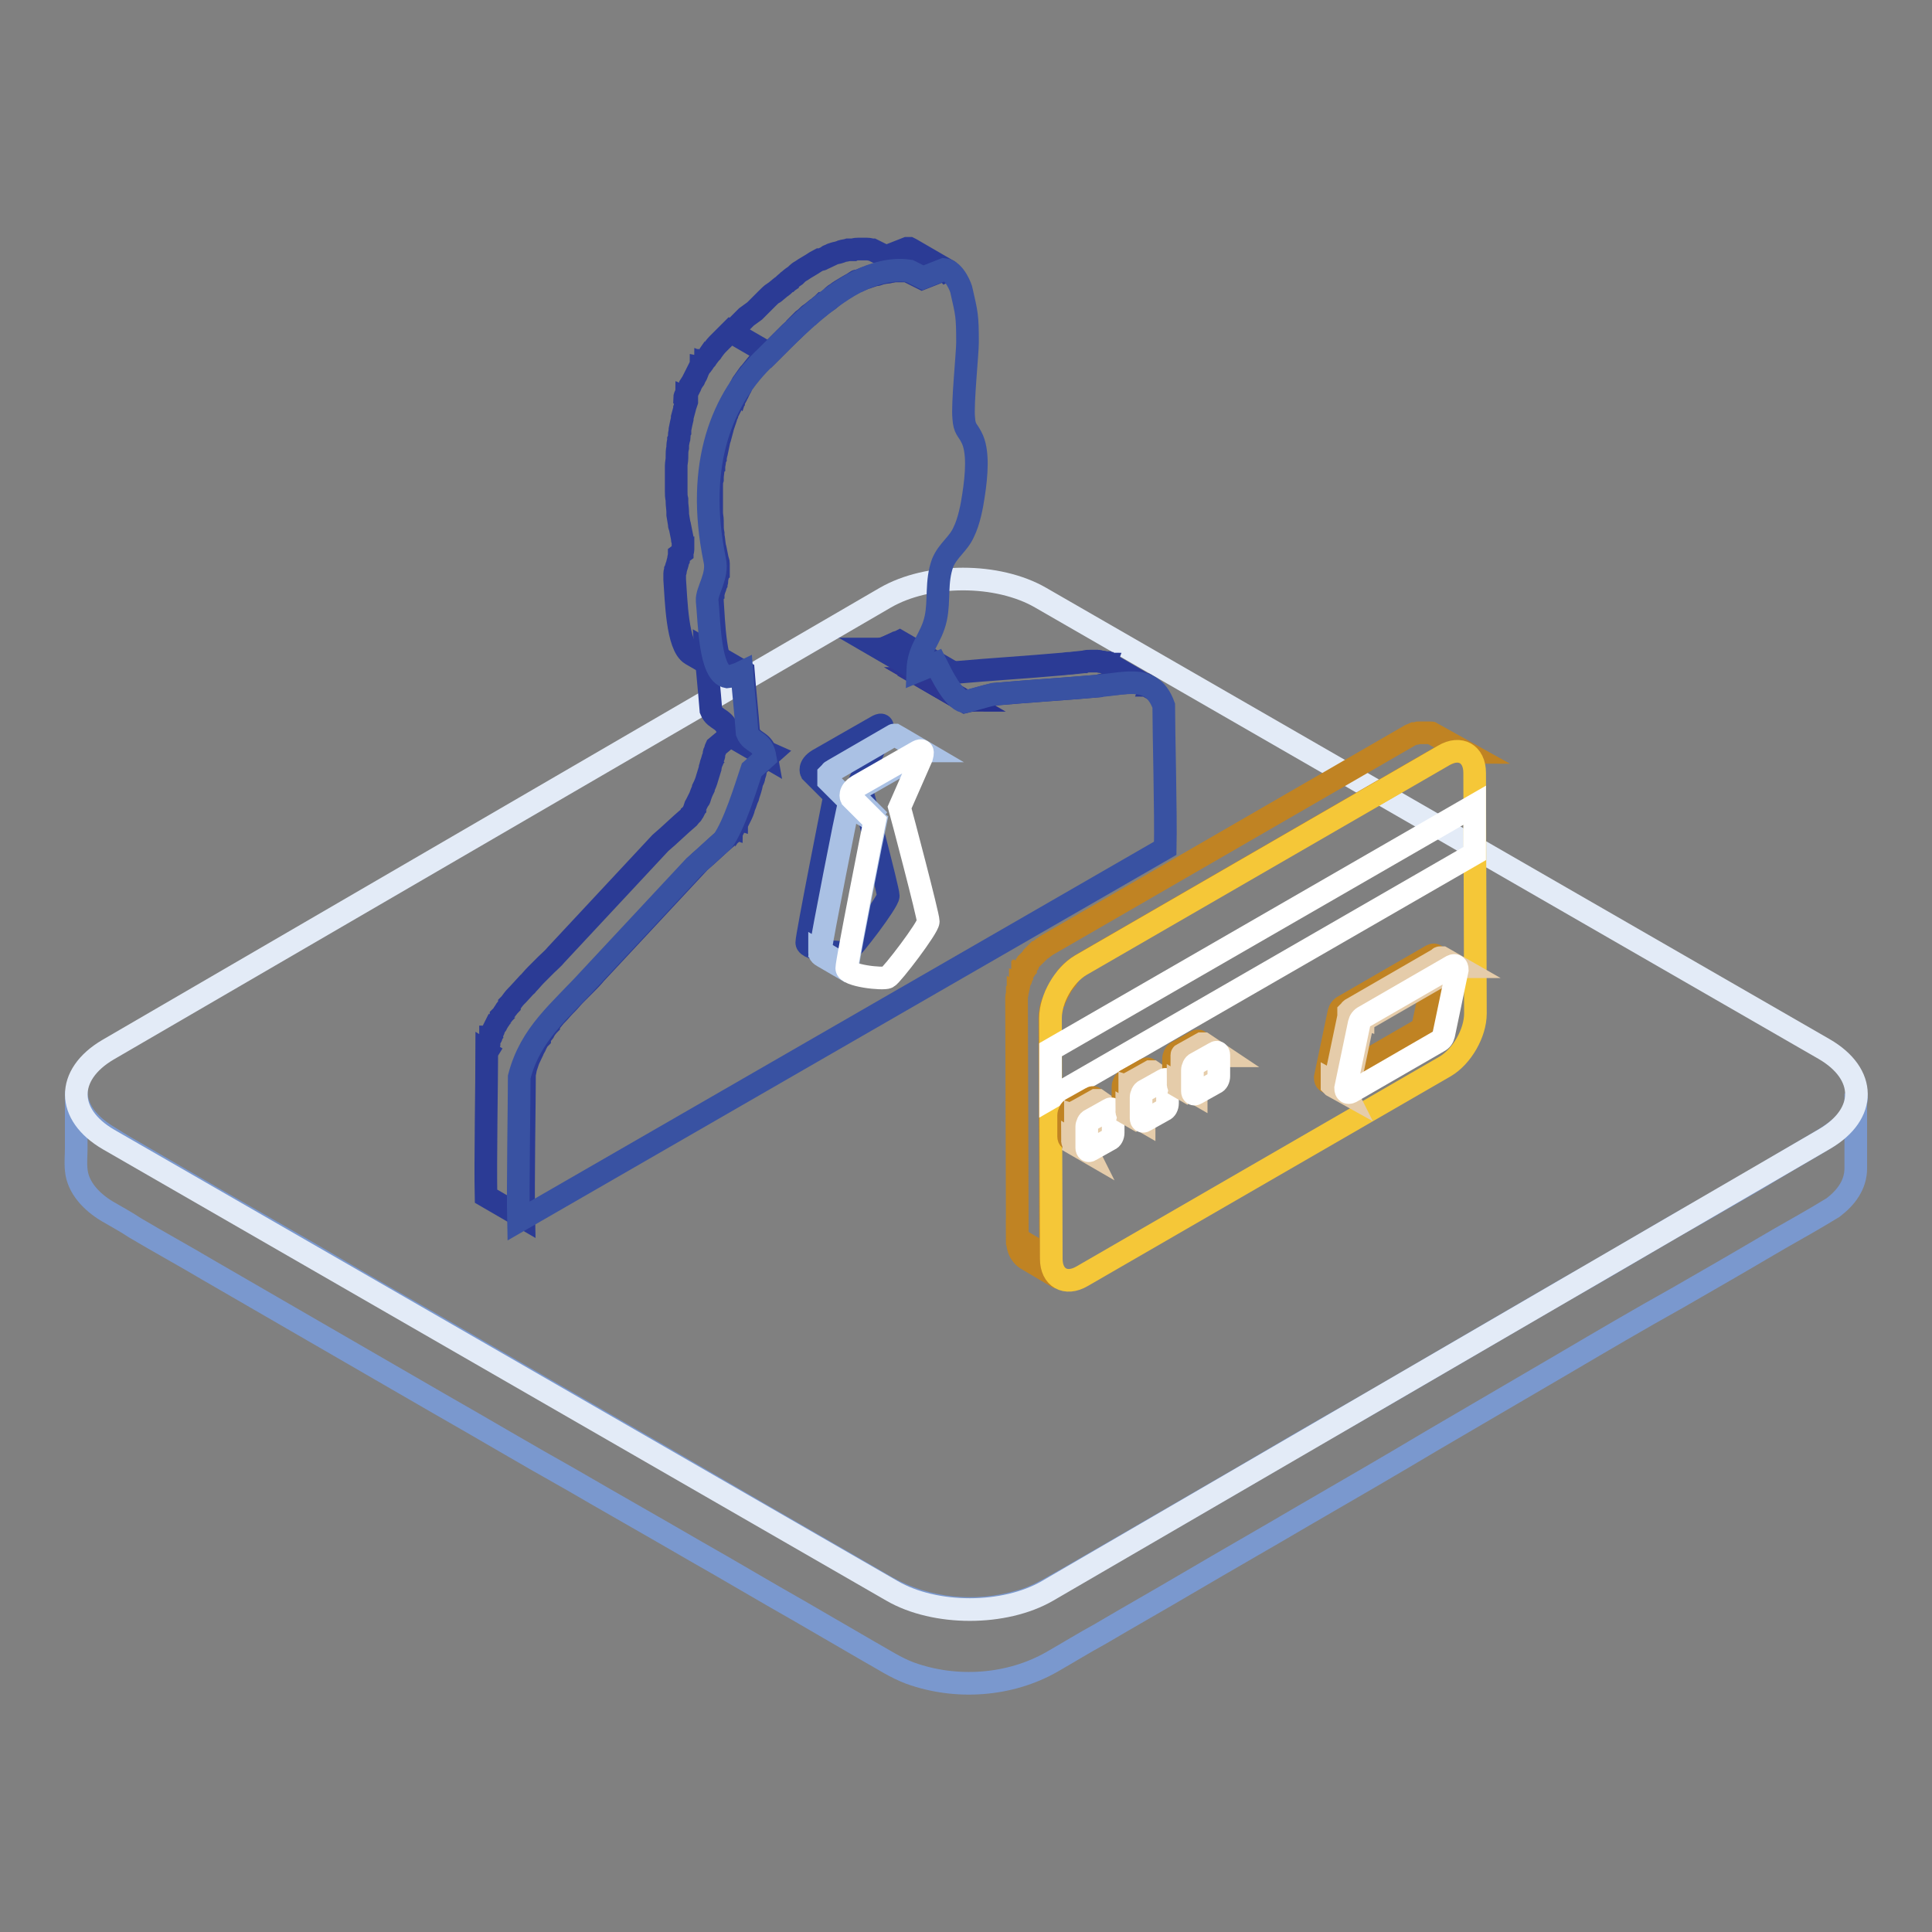 <?xml version="1.0" encoding="utf-8"?>
<!-- Svg Vector Icons : http://www.onlinewebfonts.com/icon -->
<!DOCTYPE svg PUBLIC "-//W3C//DTD SVG 1.1//EN" "http://www.w3.org/Graphics/SVG/1.1/DTD/svg11.dtd">
<svg version="1.1" xmlns="http://www.w3.org/2000/svg" xmlns:xlink="http://www.w3.org/1999/xlink" x="0px" y="0px" viewBox="0 0 256 256" enable-background="new 0 0 256 256" xml:space="preserve">
<rect x="0" y="0" width="256" height="256" fill="#808080" stroke="none"/>
<g> <path stroke-width="3" fill-opacity="0" stroke="#7a98ce"  d="M246,145.5c-0.3,3.3-3.4,4.9-5.9,6.4c-2.4,1.4-4.8,2.8-7.1,4.2c-3.8,2.2-7.6,4.4-11.5,6.6 c-4.8,2.8-9.5,5.6-14.3,8.3c-5.3,3.1-10.5,6.1-15.8,9.2c-5.3,3.1-10.6,6.2-15.9,9.2c-4.9,2.8-9.7,5.7-14.6,8.5 c-4,2.3-7.9,4.6-11.9,6.9c-2.6,1.5-5.2,3-7.8,4.5c-2,1.1-3.8,2.3-6.1,2.9c-5.8,1.7-12.3,1.1-17.6-1.9c-1.9-1.1-3.8-2.2-5.7-3.3 c-3.5-2-6.9-4-10.4-6c-4.5-2.6-9.1-5.3-13.6-7.9c-5.2-3-10.4-6-15.6-9c-5.4-3.1-10.7-6.2-16.1-9.3c-5.1-2.9-10.1-5.8-15.2-8.8 l-12.9-7.4c-3.1-1.8-6.2-3.6-9.3-5.4c-1.4-0.8-2.8-1.6-4.2-2.5c-2.2-1.3-4.4-3.3-4.4-6.1c0,2.5,0,5,0,7.6c0,0.9-0.1,1.8,0,2.8 c0.2,2.4,2.1,4.3,4.1,5.5c1.2,0.7,2.5,1.4,3.7,2.2c3.2,1.9,6.5,3.7,9.7,5.6c4.7,2.7,9.3,5.4,14,8.1c5.5,3.2,11.1,6.4,16.6,9.6 c5.8,3.3,11.5,6.7,17.4,10c5.5,3.2,11,6.3,16.5,9.5c4.6,2.6,9.1,5.3,13.7,7.9c3.1,1.8,6.2,3.6,9.3,5.4c1.8,1,3.6,2.2,5.5,2.9 c6.1,2.2,13.2,1.7,18.8-1.5c2.1-1.2,4.2-2.5,6.4-3.7c3.9-2.3,7.8-4.5,11.7-6.8c5.1-3,10.2-5.9,15.3-8.9c5.7-3.3,11.4-6.6,17.1-10 l17.1-10c5.1-3,10.2-6,15.4-8.9c4-2.3,8-4.6,11.9-6.9c2.2-1.3,4.4-2.5,6.6-3.8c0.7-0.4,1.3-0.8,2-1.2c1.7-1.3,3-3,3-5.2 c0-1.1,0-2.2,0-3.3c0-2.2,0-4.4,0-6.6C246,145.2,246,145.3,246,145.5C246,145.6,246,145.4,246,145.5L246,145.5z"/> <path stroke-width="3" fill-opacity="0" stroke="#e3ebf7"  d="M241.7,139c5.7,3.3,5.7,8.6,0.1,11.9l-103,59.9c-5.7,3.3-14.9,3.3-20.6,0L14.4,151 c-5.7-3.3-5.7-8.6-0.1-11.9l103-59.9c5.7-3.3,14.9-3.3,20.6,0L241.7,139z"/> <path stroke-width="3" fill-opacity="0" stroke="#2b3b95"  d="M146.8,90.7c0.3,0,0.7-0.1,1-0.1s0.6-0.1,0.9-0.1h0.1c0.3,0,0.6-0.1,0.8-0.1h1c0.2,0,0.4,0,0.5,0.1 c0,0,0.1,0,0.1,0c0.1,0,0.2,0.1,0.3,0.1c0.1,0,0.1,0,0.1,0c0.1,0,0.2,0.1,0.2,0.1c0,0,0.1,0,0.1,0.1c0.1,0,0.1,0.1,0.2,0.1 c0.1,0,0.1,0.1,0.1,0.1l-5-2.9l0,0c0,0-0.1,0-0.1-0.1c-0.1,0-0.2-0.1-0.2-0.1c0,0,0,0,0,0c0,0-0.1,0-0.1,0c-0.1,0-0.2-0.1-0.2-0.1 c0,0,0,0-0.1,0c0,0-0.1,0-0.1,0c-0.1,0-0.2-0.1-0.3-0.1c0,0-0.1,0-0.1,0h0c-0.2,0-0.4-0.1-0.5-0.1h-0.1c-0.3,0-0.6,0-0.9,0h0h0 c-0.3,0-0.6,0-0.8,0.1h-0.1l-0.9,0.1c-0.3,0-0.7,0.1-1,0.1h-0.1c-0.3,0-0.7,0.1-1,0.1c-4.5,0.4-9.4,0.7-13.9,1.1 c-1.3,0.3-2.5,0.7-3.8,1l5,2.9c1.3-0.3,2.5-0.7,3.8-1c4.4-0.4,9.4-0.7,13.9-1.1C146,90.7,146.3,90.7,146.8,90.7 C146.7,90.7,146.7,90.7,146.8,90.7L146.8,90.7z"/> <path stroke-width="3" fill-opacity="0" stroke="#222d8e"  d="M127.5,92.7l-5-2.9h0L127.5,92.7"/> <path stroke-width="3" fill-opacity="0" stroke="#25308f"  d="M127.5,92.7l-5-2.9l0.2,0.1l5,2.9C127.7,92.8,127.6,92.8,127.5,92.7"/> <path stroke-width="3" fill-opacity="0" stroke="#2a3390"  d="M127.7,92.8l-5-2.9c0.1,0,0.1,0,0.1,0.1l5,2.9C127.8,92.9,127.8,92.9,127.7,92.8"/> <path stroke-width="3" fill-opacity="0" stroke="#2d3692"  d="M127.9,92.9l-5-2.9c0,0,0.1,0,0.1,0L127.9,92.9C128,92.9,127.9,92.9,127.9,92.9"/> <path stroke-width="3" fill-opacity="0" stroke="#2b3b95"  d="M121.7,88.9l-5-2.9c0,0,0,0,0.1,0L121.7,88.9C121.8,88.9,121.7,88.9,121.7,88.9"/> <path stroke-width="3" fill-opacity="0" stroke="#2b3b95"  d="M121.8,88.9l-5-2.9c0.6-0.2,1.2-0.5,1.8-0.7l5,2.9C123,88.4,122.4,88.6,121.8,88.9"/> <path stroke-width="3" fill-opacity="0" stroke="#2b3b95"  d="M123.6,88.1l-5-2.9c0.2-0.1,0.4-0.1,0.6-0.2l5,2.9C124,88,123.8,88.1,123.6,88.1"/> <path stroke-width="3" fill-opacity="0" stroke="#2b3b95"  d="M99.2,97c-0.2-2.7-0.5-5.4-0.7-8l-5-2.9c0.2,2.7,0.5,5.4,0.7,8c0.6,1.5,2,0.9,2.4,3.3l5,2.9 C101.2,98,99.8,98.6,99.2,97z"/> <path stroke-width="3" fill-opacity="0" stroke="#2b3b95"  d="M96.7,97.5L94.9,99c-0.1,0.2-0.1,0.4-0.2,0.6c-0.1,0.1-0.1,0.3-0.1,0.5c0,0.1-0.1,0.2-0.1,0.3 c-0.1,0.1-0.1,0.3-0.1,0.4c0,0.1-0.1,0.1-0.1,0.2c-0.1,0.2-0.1,0.4-0.2,0.7c0,0,0,0,0,0.1l-0.4,1.3v0c-0.1,0.4-0.3,0.9-0.5,1.3 c0,0,0,0,0,0.1c-0.2,0.4-0.4,0.9-0.5,1.3c0,0.1-0.1,0.1-0.1,0.1c-0.1,0.2-0.2,0.4-0.3,0.6c0,0.1-0.1,0.1-0.1,0.2 c-0.1,0.1-0.1,0.2-0.1,0.3c-0.1,0.1-0.1,0.2-0.1,0.3l-0.1,0.2c-0.1,0.1-0.1,0.2-0.2,0.3c0,0,0,0.1-0.1,0.1 c-0.1,0.1-0.2,0.3-0.3,0.4c-1.3,1.1-2.5,2.3-3.8,3.4c-4.4,4.7-9.4,10.1-13.8,14.8c-0.4,0.5-0.9,0.9-1.3,1.3l-0.1,0.1 c-0.4,0.4-0.9,0.9-1.3,1.3c-0.4,0.4-0.7,0.8-1.1,1.2c-0.1,0.1-0.1,0.2-0.2,0.2l-1.1,1.2l-0.1,0.1c0,0-0.1,0.1-0.1,0.1 c-0.3,0.3-0.5,0.6-0.8,1c0,0-0.1,0.1-0.1,0.1c0,0,0,0,0,0.1c-0.1,0.1-0.2,0.3-0.4,0.5c-0.1,0.1-0.1,0.2-0.2,0.3l0,0 c-0.1,0.1-0.1,0.1-0.1,0.2c-0.1,0.1-0.2,0.3-0.3,0.4c0,0-0.1,0.1-0.1,0.1c0,0.1-0.1,0.1-0.1,0.2c-0.1,0.1-0.1,0.2-0.2,0.3 c-0.1,0.1-0.1,0.2-0.2,0.3l-0.1,0.2c0,0,0,0.1-0.1,0.1c-0.1,0.2-0.2,0.4-0.3,0.6c0,0,0,0.1,0,0.1c0,0.1-0.1,0.1-0.1,0.1 c-0.1,0.1-0.1,0.2-0.1,0.3c-0.1,0.1-0.1,0.3-0.1,0.4c0,0.1,0,0.1-0.1,0.1c0,0,0,0.1,0,0.1c-0.1,0.2-0.2,0.4-0.2,0.7 c0,0,0,0.1,0,0.1l-0.1,0.3c-0.1,0.1-0.1,0.3-0.1,0.4c0,0.1-0.1,0.3-0.1,0.4l1.3,0.8l-1.3-0.8c0,3.4-0.2,14.8-0.1,19.1l5,2.9 c-0.1-4.4,0.1-15.7,0.1-19.1c0.1-0.3,0.1-0.6,0.2-0.9l0.1-0.3c0.1-0.3,0.2-0.6,0.3-0.9c0-0.1,0-0.1,0.1-0.1 c0.1-0.2,0.2-0.5,0.3-0.7c0-0.1,0.1-0.1,0.1-0.2c0.1-0.3,0.3-0.5,0.4-0.8l0.1-0.2c0.1-0.2,0.2-0.4,0.4-0.6c0-0.1,0.1-0.1,0.1-0.2 c0.1-0.2,0.2-0.4,0.4-0.6c0.1-0.1,0.1-0.2,0.1-0.2c0.1-0.1,0.1-0.2,0.2-0.3c0.1-0.1,0.2-0.3,0.4-0.5c0-0.1,0.1-0.1,0.1-0.2 c0.2-0.3,0.5-0.6,0.8-1l0.2-0.2c0.4-0.4,0.7-0.8,1.1-1.2c0.1-0.1,0.1-0.1,0.2-0.2c0.4-0.4,0.7-0.8,1.1-1.2c0.4-0.4,0.9-0.9,1.3-1.3 l0.1-0.1c0.4-0.4,0.9-0.9,1.3-1.4c4.5-4.8,9.4-10.1,13.8-14.8c1.3-1.1,2.5-2.3,3.8-3.4c0,0,0-0.1,0.1-0.1l0.2-0.3c0,0,0,0,0-0.1 c0,0,0-0.1,0.1-0.1c0-0.1,0.1-0.1,0.1-0.2c0-0.1,0.1-0.1,0.1-0.1l0.1-0.2c0,0,0-0.1,0.1-0.1l0.1-0.2c0.1-0.1,0.1-0.2,0.1-0.3 c0,0,0-0.1,0.1-0.1c0,0,0-0.1,0.1-0.1c0.1-0.2,0.2-0.4,0.3-0.6c0,0,0-0.1,0.1-0.1c0,0,0,0,0,0c0.2-0.4,0.4-0.8,0.5-1.3v0v0 c0.2-0.4,0.3-0.9,0.5-1.3v0c0.1-0.4,0.3-0.9,0.4-1.3c0,0,0,0,0-0.1c0.1-0.2,0.1-0.5,0.2-0.7c0-0.1,0.1-0.1,0.1-0.2 c0.1-0.1,0.1-0.3,0.1-0.4c0-0.1,0.1-0.2,0.1-0.3c0.1-0.2,0.1-0.4,0.1-0.5c0.1-0.2,0.1-0.4,0.2-0.6l1.8-1.6L96.7,97.5z M125.7,35.9 l-5-2.9h0l-0.2-0.1c0,0-0.1,0-0.1,0h0c0,0,0,0,0,0c-0.1,0-0.1,0-0.1,0h-0.1l-2.8,1.1l-1.8-0.9c-0.2,0-0.4-0.1-0.7-0.1h-1 c-0.1,0-0.1,0-0.2,0c-0.2,0-0.4,0-0.6,0.1c-0.1,0-0.2,0-0.3,0c-0.1,0-0.1,0-0.2,0c-0.1,0-0.1,0-0.2,0c-0.3,0.1-0.6,0.1-0.9,0.2h0 c-0.1,0-0.1,0-0.2,0.1c-0.3,0.1-0.5,0.1-0.8,0.2c-0.1,0-0.2,0.1-0.3,0.1l-0.4,0.2c-0.1,0-0.1,0-0.1,0.1c-0.2,0.1-0.5,0.2-0.7,0.3 c-0.1,0.1-0.2,0.1-0.4,0.1c-0.4,0.2-0.7,0.4-1,0.6c-0.3,0.2-0.7,0.4-1,0.6l-0.3,0.2c-0.2,0.1-0.5,0.3-0.7,0.5 c-0.1,0.1-0.1,0.1-0.2,0.2c-0.3,0.2-0.6,0.4-0.9,0.7c-0.1,0-0.1,0.1-0.1,0.1c-0.3,0.2-0.5,0.4-0.7,0.6c-0.1,0.1-0.2,0.1-0.3,0.2 c-0.2,0.2-0.5,0.4-0.7,0.6c-0.1,0.1-0.1,0.1-0.2,0.1c-0.3,0.2-0.6,0.5-0.8,0.7c-0.1,0.1-0.1,0.1-0.2,0.2c-0.2,0.2-0.4,0.4-0.6,0.6 c-0.1,0.1-0.1,0.1-0.2,0.2c-0.2,0.2-0.5,0.5-0.7,0.7l0,0L98.9,42c-0.1,0.1-0.1,0.1-0.2,0.2l-0.5,0.5c-0.1,0.1-0.1,0.1-0.2,0.2 l-0.4,0.4l-0.1,0.1c-0.2,0.2-0.4,0.4-0.6,0.6l5,2.9c0.2-0.2,0.4-0.4,0.6-0.6c0.1-0.1,0.1-0.1,0.1-0.1l0.4-0.4l0.2-0.2 c0.1-0.1,0.3-0.3,0.5-0.5c0.1-0.1,0.1-0.1,0.2-0.2l0.7-0.7l0.1-0.1c0.2-0.2,0.5-0.4,0.7-0.7c0.1-0.1,0.1-0.1,0.2-0.2 c0.2-0.2,0.4-0.4,0.6-0.6c0.1-0.1,0.1-0.1,0.2-0.2c0.3-0.2,0.6-0.5,0.8-0.7c0.1-0.1,0.1-0.1,0.2-0.1c0.2-0.2,0.5-0.4,0.7-0.6 c0.1-0.1,0.2-0.1,0.3-0.2c0.2-0.2,0.5-0.4,0.7-0.6c0.1,0,0.1-0.1,0.2-0.1c0.3-0.2,0.6-0.4,0.9-0.7c0.1-0.1,0.1-0.1,0.2-0.2 c0.2-0.2,0.5-0.3,0.7-0.5l0.3-0.2c0.3-0.2,0.7-0.4,1-0.6c0.4-0.2,0.7-0.4,1-0.6c0.1-0.1,0.2-0.1,0.4-0.1c0.2-0.1,0.5-0.2,0.7-0.3 c0.2-0.1,0.4-0.1,0.6-0.2c0.1,0,0.2-0.1,0.3-0.1c0.3-0.1,0.5-0.2,0.8-0.2c0.1,0,0.1,0,0.2-0.1c0.3-0.1,0.6-0.1,0.9-0.2 c0.1,0,0.1,0,0.2,0c0.2,0,0.4-0.1,0.5-0.1c0.2,0,0.4-0.1,0.6-0.1c0.2,0,0.3,0,0.5,0h0.5c0.3,0,0.6,0,0.8,0.1l1.8,0.9l2.8-1.1 c0.1,0,0.2,0,0.3,0.1h0C125.5,35.8,125.6,35.8,125.7,35.9z M94.5,71c0-0.1,0-0.2,0-0.3c-0.1-0.5-0.1-0.9-0.1-1.4c0-0.1,0-0.2,0-0.3 c0-0.4-0.1-0.7-0.1-1.1c0-0.1,0-0.2,0-0.4c0-0.4,0-0.9,0-1.3v-0.1c0-0.4,0-0.8,0-1.2v-0.4c0-0.4,0-0.7,0.1-1c0-0.1,0-0.1,0-0.2 c0-0.4,0.1-0.8,0.1-1.2c0-0.1,0-0.2,0.1-0.3c0-0.2,0.1-0.5,0.1-0.7c0-0.1,0-0.2,0.1-0.4c0-0.2,0.1-0.4,0.1-0.7c0-0.1,0-0.2,0.1-0.3 c0.1-0.5,0.2-0.9,0.3-1.4c0-0.1,0.1-0.2,0.1-0.3c0.1-0.4,0.2-0.7,0.3-1.1c0,0,0,0,0-0.1c0.1-0.3,0.2-0.6,0.3-0.9 c0-0.1,0.1-0.2,0.1-0.3c0.1-0.2,0.1-0.4,0.2-0.6c0-0.1,0.1-0.2,0.1-0.3c0.1-0.2,0.2-0.4,0.3-0.6c0-0.1,0.1-0.2,0.1-0.3 c0.1-0.2,0.2-0.5,0.4-0.7c0,0,0-0.1,0.1-0.1c0.1-0.3,0.3-0.5,0.4-0.8c0-0.1,0.1-0.1,0.1-0.2c0.1-0.2,0.2-0.4,0.3-0.6 c0.1-0.1,0.1-0.2,0.1-0.3c0.1-0.2,0.2-0.4,0.4-0.6c0.1-0.1,0.1-0.1,0.1-0.2c0.2-0.3,0.4-0.5,0.6-0.8c0,0,0.1-0.1,0.1-0.1l0.8-1 c0,0,0,0,0,0c0.4-0.5,0.8-0.9,1.3-1.3l0.3-0.3l-5-2.9l-0.3,0.3l-0.1,0.1c-0.4,0.4-0.9,0.9-1.3,1.3l0,0c-0.3,0.3-0.5,0.6-0.8,1 c0,0,0,0.1-0.1,0.1l0,0c-0.2,0.3-0.4,0.5-0.6,0.8c0,0,0,0.1-0.1,0.1c0,0.1-0.1,0.1-0.1,0.1c-0.1,0.2-0.2,0.4-0.4,0.6 c0,0.1-0.1,0.1-0.1,0.1c0,0,0,0.1-0.1,0.1c-0.1,0.2-0.2,0.4-0.3,0.6l-0.1,0.2c0,0,0,0,0,0.1c-0.1,0.3-0.3,0.5-0.4,0.8 c0,0,0,0.1-0.1,0.1c-0.1,0.2-0.2,0.4-0.4,0.7c0,0,0,0,0,0.1c0,0.1-0.1,0.1-0.1,0.2c-0.1,0.2-0.2,0.4-0.3,0.6c0,0,0,0.1-0.1,0.1 c0,0.1-0.1,0.1-0.1,0.2c-0.1,0.2-0.2,0.4-0.2,0.6L91,53.1c0,0,0,0.1,0,0.1c-0.1,0.3-0.2,0.6-0.3,0.9c0,0,0,0,0,0.1 c-0.1,0.4-0.2,0.7-0.3,1.1c0,0.1,0,0.1,0,0.1c0,0,0,0.1,0,0.1c-0.1,0.4-0.2,0.9-0.3,1.4c0,0,0,0.1,0,0.1c0,0.1,0,0.1,0,0.2 c-0.1,0.2-0.1,0.4-0.1,0.7c0,0.1,0,0.2-0.1,0.4c0,0.2-0.1,0.5-0.1,0.7c0,0.1,0,0.1,0,0.2v0.1c-0.1,0.4-0.1,0.8-0.1,1.2 c0,0.1,0,0.1,0,0.2c0,0.3-0.1,0.7-0.1,1v0.4c0,0.4,0,0.8,0,1.2v0.1c0,0.4,0,0.9,0,1.3c0,0.1,0,0.2,0,0.4c0,0.4,0,0.7,0.1,1.1 c0,0.1,0,0.2,0,0.3c0,0.4,0.1,0.9,0.1,1.4c0,0.1,0,0.2,0,0.3l0.2,1.2c0,0.1,0,0.3,0.1,0.4c0.1,0.5,0.2,1,0.3,1.5 c0,0.1,0,0.3,0.1,0.4v0.9c0,0.1,0,0.1,0,0.2c0,0.1,0,0.2-0.1,0.3c0,0,0,0.1,0,0.1L90,73.5c0,0,0,0,0,0.1c0,0.1-0.1,0.3-0.1,0.5 c0,0,0,0.1,0,0.1c-0.1,0.2-0.1,0.4-0.2,0.7c-0.1,0.2-0.1,0.4-0.2,0.6c0,0,0,0,0,0.1c0,0,0,0,0,0.1c0,0.1-0.1,0.1-0.1,0.2 c0,0,0,0.1,0,0.1v0c0,0,0,0.1,0,0.1c0,0,0,0.1,0,0.1v0.1c0,0,0,0.1,0,0.1v0.1c0,0.1,0,0.2,0,0.3c0.2,2.6,0.3,8.8,2.2,9.9l5,2.9 c-1.9-1.1-2-7.3-2.2-9.9v-0.3v-0.1c0,0,0-0.1,0-0.1c0-0.1,0-0.1,0-0.1c0,0,0-0.1,0-0.1c0,0,0-0.1,0-0.1c0-0.1,0-0.1,0.1-0.2 c0,0,0-0.1,0-0.1c0.1-0.2,0.1-0.4,0.2-0.6c0.1-0.2,0.1-0.4,0.2-0.6c0,0,0,0,0-0.1v0c0.1-0.1,0.1-0.3,0.1-0.5v-0.1l0.1-0.4v0 c0,0,0-0.1,0-0.1c0-0.1,0-0.2,0.1-0.3v-0.1v-0.1v-0.1v-0.2V75v-0.2v-0.1c0-0.1,0-0.3-0.1-0.4c-0.1-0.5-0.2-1-0.3-1.5 c0-0.1-0.1-0.3-0.1-0.4C94.6,71.8,94.6,71.4,94.5,71L94.5,71z"/> <path stroke-width="3" fill-opacity="0" stroke="#3952a2"  d="M112.5,37.9c2.6-1.5,5.4-2.4,8-2l1.8,0.9l2.8-1.1c1.4,0.1,2.3,2.6,2.3,2.8c0.7,3.1,0.8,3.3,0.8,6.9 c0,1.4-0.7,8.2-0.5,10c0.1,1.5,0.5,1.5,1,2.5c1,1.8,0.7,5.1,0.3,7.7c-0.2,1.4-0.6,3.5-1.3,4.9c-0.7,1.6-2.1,2.4-2.8,4.1 c-0.9,2.5-0.4,4.9-0.9,7.3c-0.6,2.8-2.3,3.9-2.4,7l2.4-1c0.8,1.6,2.3,4.7,3.8,5.1c1.3-0.3,2.5-0.7,3.8-1c4.4-0.4,9.4-0.7,13.9-1.1 c4.1-0.4,7.2-1.5,8.7,2.6c0,3.4,0.3,14.4,0.2,18.9l-85.7,49.4c-0.1-4.4,0.1-15.7,0.1-19.1c1.5-5.8,5.4-8.7,9.4-13.1 c4.5-4.8,9.4-10.1,13.8-14.8c1.3-1.1,2.5-2.3,3.8-3.4c1.5-2.1,3-7,3.8-9.4l1.8-1.6c-0.4-2.4-1.8-1.8-2.4-3.3 c-0.2-2.7-0.5-5.4-0.7-8c-0.4,0.2-1.7,0.6-1.9,0.6c-2.4-0.4-2.4-7.3-2.7-10.1c-0.1-1.3,1.5-3.3,1-5.4c-2.6-12.7,1-21.5,6.9-27 C104.4,44.4,108.3,40.4,112.5,37.9z"/> <path stroke-width="3" fill-opacity="0" stroke="#2c4098"  d="M116.1,96.3c1.3-0.8,0.7,0.6,0.7,0.7l-2.9,6.6c0.2,0.7,3.8,14.3,3.8,15.1c0,0.8-4.8,7.1-5.4,7.4 c-0.6,0.3-5.4-0.2-5.4-1.2c0-0.9,3.5-18.5,3.7-19.5l-3.1-3.1c0,0-0.4-0.8,0.9-1.6L116.1,96.3z"/> <path stroke-width="3" fill-opacity="0" stroke="#aac1e4"  d="M112.6,128.8l-3.6-2.1c-0.2-0.1-0.4-0.3-0.4-0.4c0,0,0-0.1,0-0.2l3.6,2.1c0,0.1,0,0.2,0,0.2 C112.2,128.5,112.4,128.7,112.6,128.8"/> <path stroke-width="3" fill-opacity="0" stroke="#aac1e4"  d="M112.3,128.1l-3.6-2.1c0.3-2.3,3.5-18.3,3.7-19.2l3.6,2.1C115.8,109.8,112.6,125.8,112.3,128.1"/> <path stroke-width="3" fill-opacity="0" stroke="#aac1e4"  d="M122.2,99.5l-2.9-1.7l-0.7-0.4h0h0h0h0h-0.1h0h0c-0.1,0-0.1,0-0.1,0.1h0c-0.1,0-0.2,0.1-0.3,0.1l-7.6,4.4 c-0.1,0.1-0.2,0.1-0.3,0.2c0,0-0.1,0-0.1,0.1c-0.1,0.1-0.1,0.1-0.2,0.2l0,0c0,0,0,0,0,0l-0.1,0.1l0,0v0.1c0,0,0,0,0,0.1 c0,0,0,0,0,0.1l0,0l0,0c0,0,0,0,0,0c0,0,0,0,0,0c0,0,0,0,0,0c0,0,0,0,0,0v0.4c0,0.1,0,0.1,0,0.1v0c0,0,0,0.1,0,0.1c0,0,0,0,0,0 l3.1,3.1l3.6,2.1l-3.1-3.1c0,0,0,0,0,0c0,0,0-0.1,0-0.1v0c0,0,0-0.1,0-0.1v0v-0.1v-0.1v0c0,0,0-0.1,0-0.1c0,0,0-0.1,0.1-0.1 c0,0,0-0.1,0.1-0.1c0,0,0.1-0.1,0.1-0.1v0c0,0,0.1-0.1,0.1-0.1c0,0,0,0,0,0l0,0c0.1-0.1,0.1-0.1,0.2-0.2l0.1-0.1 c0.1-0.1,0.2-0.1,0.3-0.2l7.7-4.4c0.1-0.1,0.2-0.1,0.3-0.1c0.1,0,0.1-0.1,0.2-0.1h0C122,99.5,122,99.4,122.2,99.5 C122.1,99.5,122.1,99.5,122.2,99.5L122.2,99.5z"/> <path stroke-width="3" fill-opacity="0" stroke="#ffffff"  d="M121.4,99.7c1.3-0.8,0.7,0.6,0.7,0.7l-2.9,6.6c0.2,0.7,3.8,14.3,3.8,15.1s-4.8,7.1-5.4,7.4 c-0.6,0.3-5.4-0.2-5.4-1.2c0-0.9,3.5-18.5,3.7-19.5l-3.1-3.1c0,0-0.4-0.8,0.9-1.6L121.4,99.7z"/> <path stroke-width="3" fill-opacity="0" stroke="#c08323"  d="M135.3,166.1c0.2,0.3,0.4,0.5,0.7,0.7l4.4,2.6c-0.7-0.4-1.2-1.3-1.2-2.6l-4.4-2.6 C134.8,165,135,165.7,135.3,166.1z"/> <path stroke-width="3" fill-opacity="0" stroke="#c08323"  d="M189.8,97.2c-0.1-0.1-0.1-0.1-0.2-0.1h0c0,0-0.1,0-0.1,0c0,0-0.1,0-0.1,0c0,0-0.1,0-0.1,0s-0.1,0-0.1,0h0 c-0.1,0-0.2,0-0.2,0h-0.6c0,0-0.1,0-0.1,0c-0.1,0-0.1,0-0.2,0c0,0-0.1,0-0.1,0c0,0-0.1,0-0.1,0c-0.1,0-0.2,0.1-0.3,0.1 c0,0-0.1,0-0.1,0c0,0,0,0-0.1,0c-0.2,0.1-0.3,0.1-0.5,0.2l-48.1,27.8c-0.2,0.1-0.4,0.3-0.6,0.4c0,0-0.1,0.1-0.1,0.1 c-0.2,0.1-0.4,0.3-0.6,0.5c0,0,0,0-0.1,0l-0.1,0.1c-0.1,0.1-0.2,0.2-0.3,0.3l-0.1,0.1c0,0-0.1,0.1-0.1,0.1 c-0.1,0.1-0.1,0.1-0.1,0.2c0,0-0.1,0.1-0.1,0.1c0,0-0.1,0.1-0.1,0.1c0,0.1-0.1,0.1-0.1,0.1l-0.1,0.1c0,0.1-0.1,0.1-0.1,0.2 c0,0-0.1,0.1-0.1,0.1c0,0,0,0,0,0.1c-0.1,0.1-0.1,0.2-0.2,0.4v0c0,0,0,0.1,0,0.1c-0.1,0.1-0.1,0.2-0.1,0.2c0,0,0,0.1-0.1,0.1 c0,0,0,0.1-0.1,0.1c0,0,0,0.1-0.1,0.1c0,0.1-0.1,0.2-0.1,0.3c0,0,0,0,0,0.1v0c-0.1,0.1-0.1,0.2-0.1,0.4c0,0,0,0,0,0.1 c0,0,0,0.1-0.1,0.1c0,0.1-0.1,0.1-0.1,0.2c0,0.1,0,0.1,0,0.1c0,0.1,0,0.1-0.1,0.2c0,0,0,0.1,0,0.1c0,0.1,0,0.1,0,0.2 c0,0.1,0,0.2-0.1,0.2c0,0,0,0.1,0,0.1c0,0.1,0,0.1,0,0.1c0,0.1,0,0.2-0.1,0.3c0,0,0,0.1,0,0.1v0.1c0,0.2-0.1,0.5-0.1,0.7l0.1,31.9 l4.4,2.6l-0.1-31.9c0-0.2,0-0.5,0.1-0.7c0-0.1,0-0.1,0-0.2c0-0.1,0-0.2,0.1-0.3c0-0.1,0-0.1,0-0.2c0-0.1,0-0.1,0.1-0.2 c0-0.1,0.1-0.2,0.1-0.3c0-0.1,0-0.1,0.1-0.2c0-0.1,0.1-0.2,0.1-0.3c0,0,0-0.1,0.1-0.1l0.2-0.4c0,0,0,0,0-0.1 c0.1-0.1,0.1-0.3,0.2-0.4c0,0,0-0.1,0.1-0.1c0.1-0.1,0.1-0.2,0.2-0.4c0,0,0-0.1,0-0.1c0.1-0.2,0.2-0.3,0.3-0.4c0,0,0.1-0.1,0.1-0.1 c0.1-0.1,0.1-0.2,0.2-0.3c0-0.1,0.1-0.1,0.1-0.2c0.1-0.1,0.1-0.1,0.2-0.2c0.1-0.1,0.1-0.1,0.1-0.2c0.1-0.1,0.1-0.1,0.1-0.2 c0.1-0.1,0.2-0.2,0.3-0.3c0-0.1,0.1-0.1,0.1-0.1c0.2-0.2,0.4-0.4,0.6-0.5c0,0,0.1-0.1,0.1-0.1c0.2-0.1,0.4-0.3,0.6-0.4l48.1-27.8 c0.2-0.1,0.3-0.2,0.5-0.2c0.1,0,0.1,0,0.1-0.1l0.3-0.1c0.1,0,0.1,0,0.2-0.1c0.1,0,0.1,0,0.2,0c0.1,0,0.1,0,0.2,0h0.4 c0.1,0,0.2,0,0.3,0c0,0,0.1,0,0.1,0c0.1,0,0.1,0,0.2,0.1c0,0,0.1,0,0.1,0c0.1,0,0.2,0.1,0.3,0.1L189.8,97.2L189.8,97.2z"/> <path stroke-width="3" fill-opacity="0" stroke="#f5c738"  d="M191.3,100.1c2.2-1.3,4.1-0.2,4.1,2.3l0.1,31.9c0,2.6-1.8,5.7-4,7l-48.1,27.8c-2.2,1.3-4.1,0.2-4.1-2.3 l-0.1-31.9c0-2.6,1.8-5.7,4-7L191.3,100.1z"/> <path stroke-width="3" fill-opacity="0" stroke="#ffffff"  d="M195.4,106.7l0,6.4l-56.2,32.4l0-6.4L195.4,106.7z"/> <path stroke-width="3" fill-opacity="0" stroke="#c08323"  d="M189.7,126.6c0.4-0.2,0.7,0,0.7,0.5l-1.8,8.6c-0.1,0.4-0.3,0.7-0.7,0.9l-11.6,6.7c-0.4,0.2-0.7,0-0.7-0.5 l1.8-8.6c0.1-0.4,0.3-0.7,0.7-0.9L189.7,126.6L189.7,126.6z"/> <path stroke-width="3" fill-opacity="0" stroke="#e5ccaa"  d="M178.3,144.7C178.3,144.7,178.3,144.7,178.3,144.7l0-0.1v-0.1v-0.1c0,0,0-0.1,0-0.1l-1.8-1v0.4 c0,0,0,0.1,0,0.1c0,0,0,0,0,0l0.1,0.1l1.8,1L178.3,144.7C178.3,144.7,178.3,144.7,178.3,144.7L178.3,144.7z M191.1,126.9 C191.1,126.9,191.1,126.9,191.1,126.9L191.1,126.9L191.1,126.9l-0.2,0h0h-0.1h0h0h0c0,0-0.1,0-0.1,0.1l-11.6,6.7 c0,0-0.1,0.1-0.1,0.1l0,0c0,0-0.1,0-0.1,0.1l-0.1,0.1l0,0l-0.1,0.1c0,0,0,0,0,0v0c0,0,0,0,0,0.1l0,0c0,0,0,0,0,0.1s0,0,0,0.1v0 c0,0,0,0,0,0.1c0,0,0,0,0,0c0,0,0,0,0,0.1c0,0,0,0,0,0.1l-1.8,8.6l1.8,1l1.8-8.6c0,0,0-0.1,0-0.1s0-0.1,0.1-0.1c0,0,0-0.1,0.1-0.1 c0,0,0.1-0.1,0.1-0.1l0.1-0.1l0,0c0,0,0-0.1,0.1-0.1c0,0,0.1-0.1,0.1-0.1l0,0c0,0,0.1-0.1,0.1-0.1l11.6-6.7c0.1,0,0.1-0.1,0.1-0.1 h0c0,0,0.1,0,0.1,0h0.1c0,0,0.1,0,0.1,0L191.1,126.9L191.1,126.9z"/> <path stroke-width="3" fill-opacity="0" stroke="#c08323"  d="M144.6,145.5c0.3-0.2,0.5,0,0.5,0.3v2.8c0,0.4-0.2,0.8-0.5,0.9l-2.5,1.4c-0.3,0.2-0.5,0-0.5-0.3v-2.8 c0-0.3,0.2-0.8,0.5-0.9L144.6,145.5L144.6,145.5z"/> <path stroke-width="3" fill-opacity="0" stroke="#ffffff"  d="M192.4,128c0.4-0.2,0.7,0,0.7,0.5l-1.8,8.6c-0.1,0.4-0.3,0.7-0.7,0.9l-11.6,6.7c-0.4,0.2-0.7,0-0.7-0.5 l1.8-8.6c0.1-0.4,0.3-0.7,0.7-0.9L192.4,128z"/> <path stroke-width="3" fill-opacity="0" stroke="#e5ccaa"  d="M144,152.2l-1.9-1.1c0,0.2,0.1,0.3,0.1,0.4l1.9,1.1C144,152.4,144,152.3,144,152.2z"/> <path stroke-width="3" fill-opacity="0" stroke="#e5ccaa"  d="M145.5,145.8C145.5,145.8,145.5,145.8,145.5,145.8L145.5,145.8L145.5,145.8l-0.1,0h0h-0.1h0h0h0 c0,0-0.1,0-0.1,0l-2.5,1.4c-0.1,0-0.1,0.1-0.2,0.1h0l0,0l0,0l0,0c0,0,0,0,0,0.1v0.1c0,0,0,0,0,0.1c0,0,0,0,0,0.1c0,0,0,0,0,0 c0,0,0,0,0,0.1c0,0,0,0,0,0c0,0,0,0,0,0.1c0,0,0,0,0,0.1v0.1c0,0,0,0,0,0.1v3.1l1.9,1.1v-2.8v-0.1v0c0,0,0-0.1,0-0.1 c0,0,0-0.1,0.1-0.1c0,0,0-0.1,0.1-0.1c0,0,0.1-0.1,0.1-0.1l0.1-0.1l0,0l0,0c0.1-0.1,0.1-0.1,0.1-0.1l2.5-1.4c0,0,0.1,0,0.1-0.1h0 c0,0,0.1,0,0.1,0h0.1c0,0,0.1,0,0.1,0L145.5,145.8L145.5,145.8z"/> <path stroke-width="3" fill-opacity="0" stroke="#c08323"  d="M151.8,141.7c0.3-0.2,0.5,0,0.5,0.3v2.8c0,0.4-0.2,0.8-0.5,0.9l-2.5,1.4c-0.3,0.2-0.5,0-0.5-0.3V144 c0-0.3,0.2-0.8,0.5-0.9L151.8,141.7z"/> <path stroke-width="3" fill-opacity="0" stroke="#ffffff"  d="M147,147c0.3-0.2,0.5,0,0.5,0.3v2.8c0,0.4-0.2,0.8-0.5,0.9l-2.5,1.4c-0.3,0.2-0.5,0-0.5-0.3v-2.8 c0-0.3,0.2-0.8,0.5-0.9L147,147L147,147z"/> <path stroke-width="3" fill-opacity="0" stroke="#e5ccaa"  d="M151.2,148.3l-1.9-1.1c0,0.2,0.1,0.3,0.1,0.4l1.9,1.1C151.2,148.6,151.2,148.5,151.2,148.3z"/> <path stroke-width="3" fill-opacity="0" stroke="#e5ccaa"  d="M152.7,142C152.7,142,152.7,142,152.7,142L152.7,142L152.7,142l-0.1,0h0h-0.1h0h0h0c0,0-0.1,0-0.1,0 l-2.5,1.4c-0.1,0-0.1,0.1-0.2,0.1h0l0,0l0,0l0,0c0,0,0,0,0,0.1v0.1c0,0,0,0,0,0.1c0,0,0,0,0,0.1c0,0,0,0,0,0c0,0,0,0,0,0.1 c0,0,0,0,0,0c0,0,0,0,0,0.1c0,0,0,0,0,0.1v0.1c0,0,0,0,0,0.1v3.1l1.9,1.1v-2.8v-0.1v0c0,0,0-0.1,0-0.1c0,0,0-0.1,0.1-0.1 c0,0,0-0.1,0.1-0.1c0,0,0.1-0.1,0.1-0.1l0.1-0.1l0,0l0,0c0.1-0.1,0.1-0.1,0.1-0.1l2.5-1.4c0,0,0.1,0,0.1-0.1h0c0,0,0.1,0,0.1,0h0.1 c0,0,0.1,0,0.1,0L152.7,142L152.7,142z"/> <path stroke-width="3" fill-opacity="0" stroke="#c08323"  d="M158.5,138c0.3-0.2,0.5,0,0.5,0.3v2.8c0,0.4-0.2,0.8-0.5,0.9l-2.5,1.4c-0.3,0.2-0.5,0-0.5-0.3v-2.8 c0-0.3,0.2-0.8,0.5-0.9L158.5,138L158.5,138z"/> <path stroke-width="3" fill-opacity="0" stroke="#ffffff"  d="M154.2,143.1c0.3-0.2,0.5,0,0.5,0.3v2.8c0,0.4-0.2,0.8-0.5,0.9l-2.5,1.4c-0.3,0.2-0.5,0-0.5-0.3v-2.8 c0-0.3,0.2-0.8,0.5-0.9L154.2,143.1z"/> <path stroke-width="3" fill-opacity="0" stroke="#e5ccaa"  d="M158,144.7l-1.9-1.1c0,0.2,0.1,0.3,0.1,0.4l1.9,1.1C158,145,158,144.8,158,144.7z"/> <path stroke-width="3" fill-opacity="0" stroke="#e5ccaa"  d="M159.5,138.3C159.5,138.3,159.5,138.3,159.5,138.3L159.5,138.3L159.5,138.3l-0.1,0h0h-0.1h0h0h0 c0,0-0.1,0-0.1,0l-2.5,1.4c-0.1,0-0.1,0.1-0.1,0.1h0l0,0l0,0l0,0c0,0,0,0,0,0.1v0.1c0,0,0,0,0,0.1c0,0,0,0,0,0.1c0,0,0,0,0,0 c0,0,0,0,0,0.1c0,0,0,0,0,0c0,0,0,0,0,0.1c0,0,0,0,0,0.1v0.1c0,0,0,0,0,0.1v3.1l1.9,1.1v-2.8v-0.1v0c0,0,0-0.1,0-0.1 c0,0,0-0.1,0.1-0.1c0,0,0-0.1,0.1-0.1c0,0,0.1-0.1,0.1-0.1l0.1-0.1l0,0l0,0c0.1-0.1,0.1-0.1,0.1-0.1l2.5-1.4c0,0,0.1,0,0.1-0.1h0 c0,0,0.1,0,0.1,0h0.1c0,0,0.1,0,0.1,0L159.5,138.3L159.5,138.3z"/> <path stroke-width="3" fill-opacity="0" stroke="#ffffff"  d="M161,139.5c0.3-0.2,0.5,0,0.5,0.3v2.8c0,0.4-0.2,0.8-0.5,0.9l-2.5,1.4c-0.3,0.2-0.5,0-0.5-0.3v-2.8 c0-0.3,0.2-0.8,0.5-0.9L161,139.5L161,139.5z"/></g>
</svg>